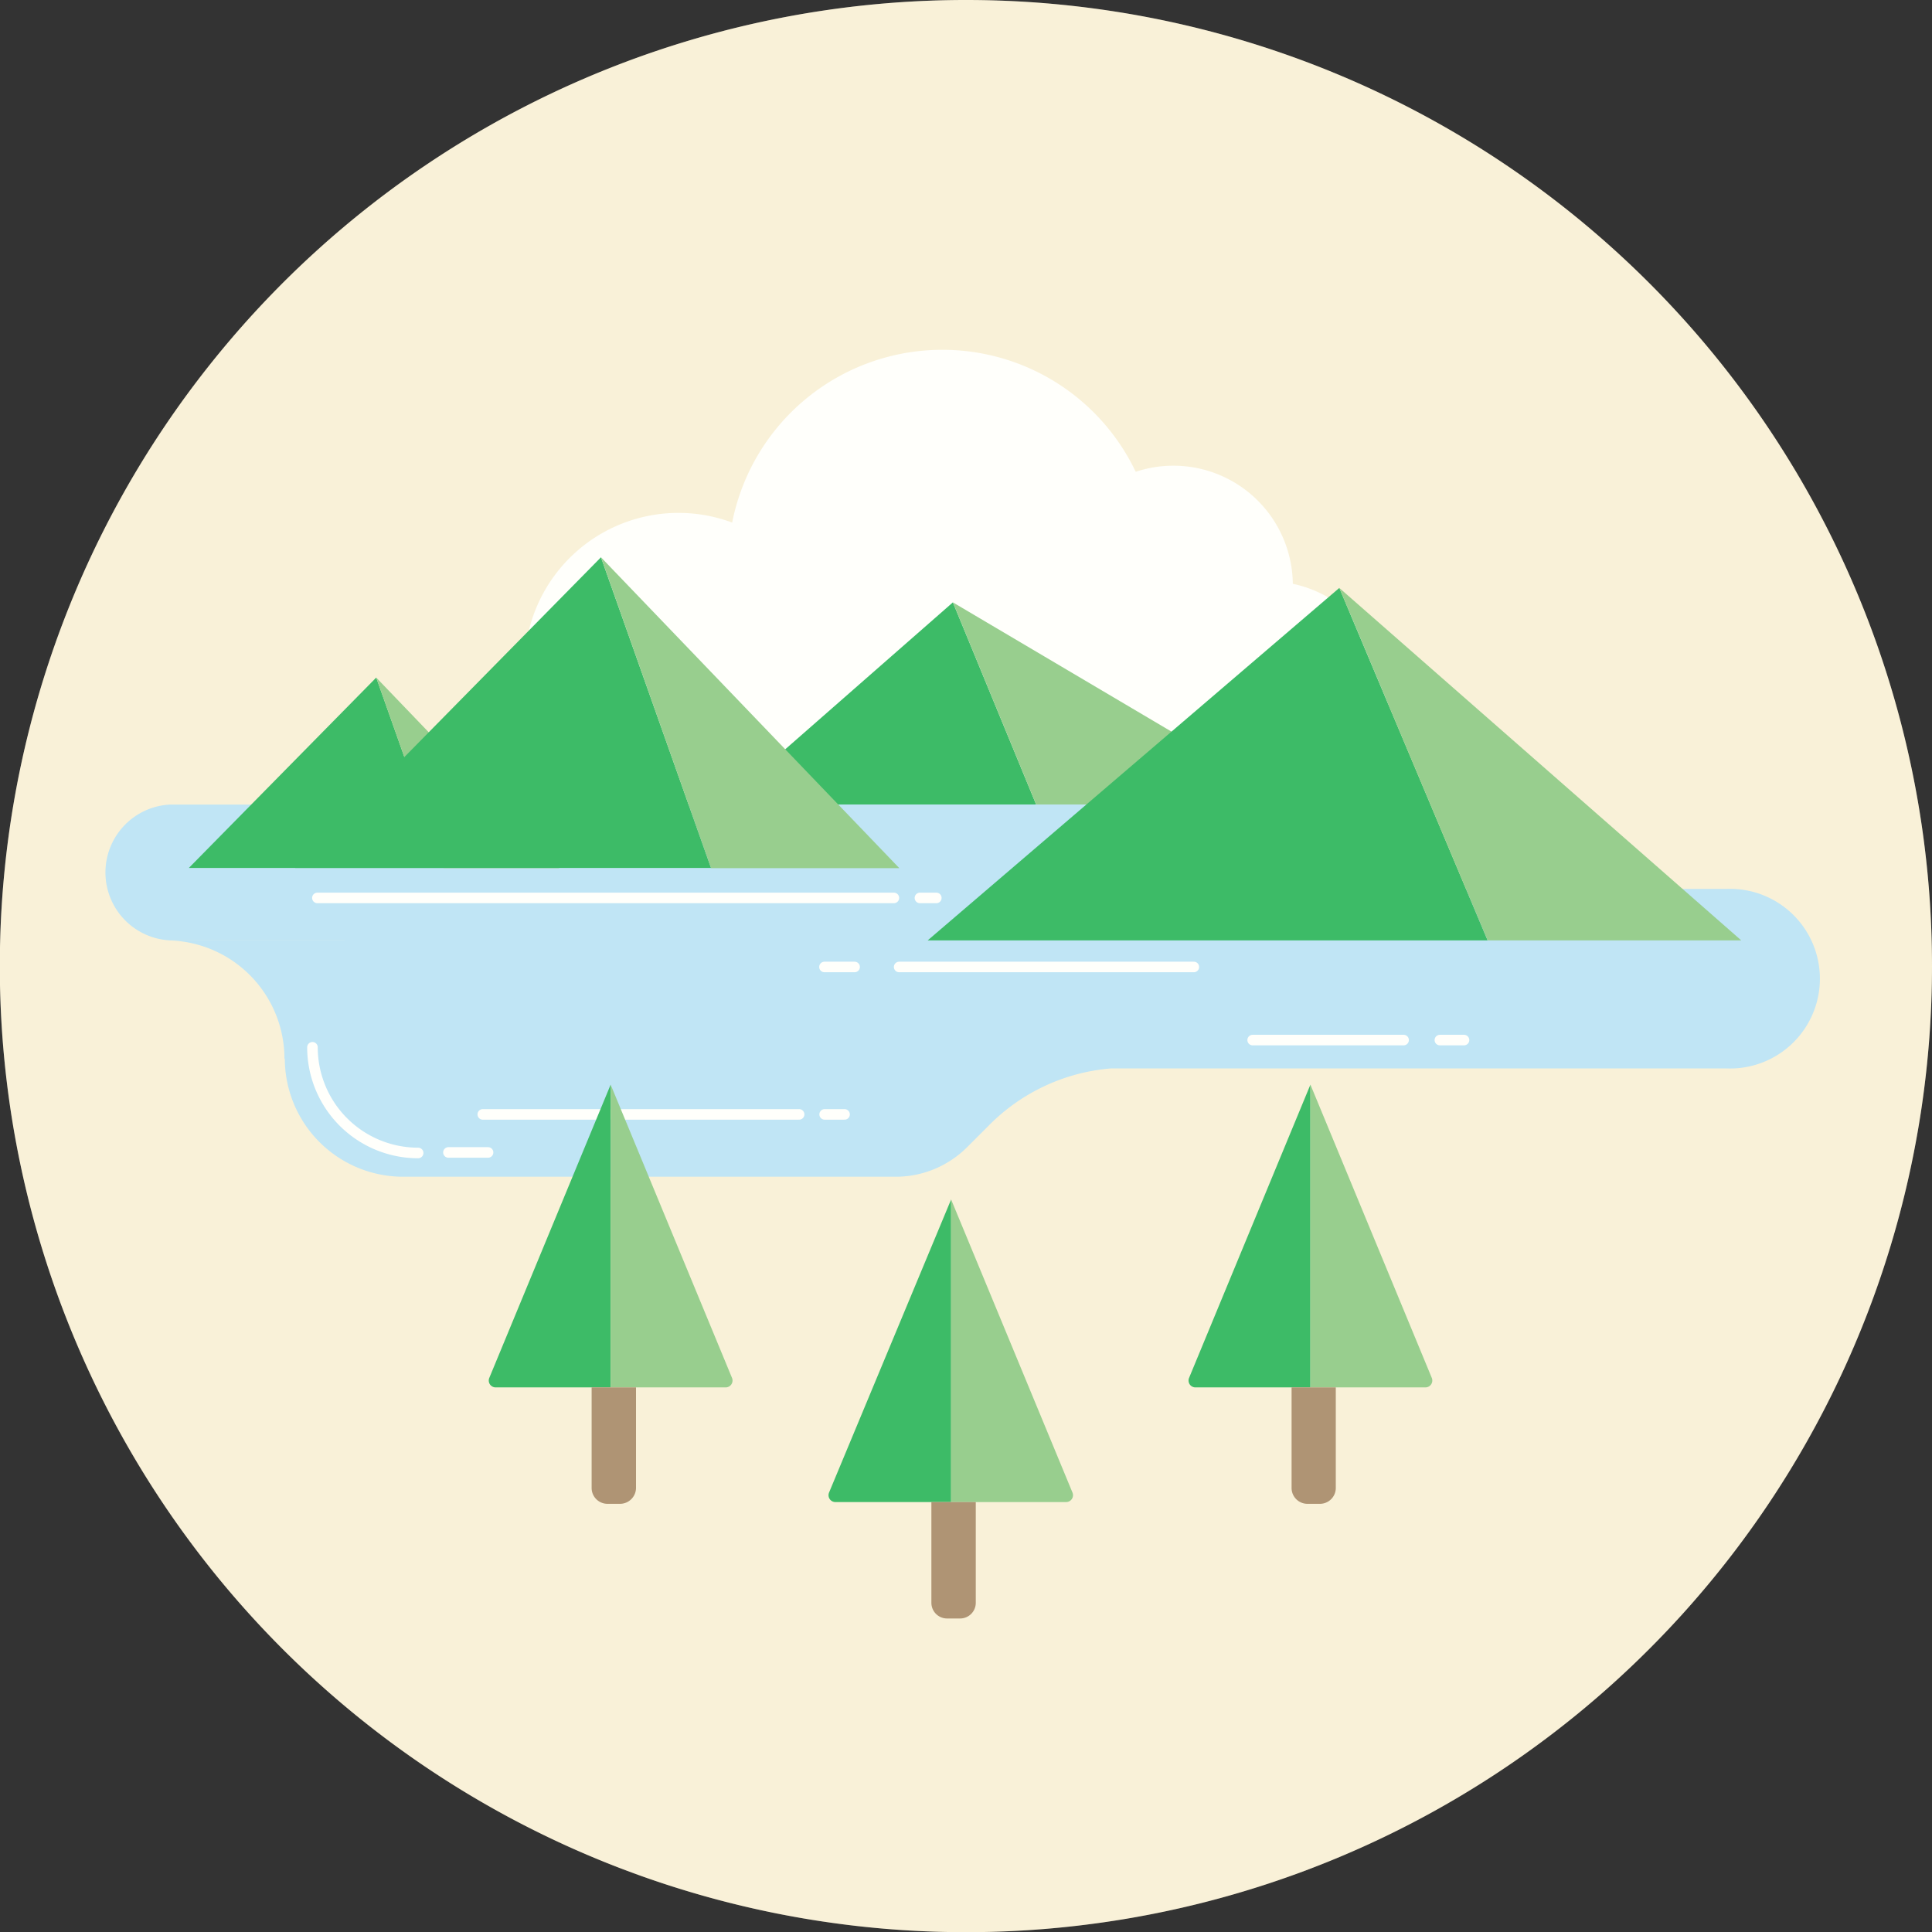 <svg xmlns="http://www.w3.org/2000/svg" xmlns:xlink="http://www.w3.org/1999/xlink" viewBox="0 0 109.69 109.69"><rect x="0" y="0" width="109.69" height="109.69" fill="#333333" stroke="none"/><defs><style>.cls-1,.cls-8{fill:none;}.cls-2{isolation:isolate;}.cls-3{fill:#f7edd1;}.cls-4{fill:#fff;}.cls-5{fill:#00a53d;}.cls-6{fill:#77bf70;}.cls-7{fill:#acddf7;}.cls-8{stroke:#fff;stroke-linecap:round;stroke-linejoin:round;stroke-width:0.6px;}.cls-9{fill:#96724d;}.cls-10{opacity:0.24;mix-blend-mode:multiply;}.cls-11{clip-path:url(#clip-path);}.cls-12{fill:#fffded;}</style><clipPath id="clip-path" transform="translate(0 0)"><rect class="cls-1" width="109.69" height="109.69"/></clipPath></defs><g class="cls-2"><g id="レイヤー_2" data-name="レイヤー 2"><g id="レイヤー_1-2" data-name="レイヤー 1"><path class="cls-3" d="M109.69,54.85A54.85,54.85,0,1,1,54.85,0a54.84,54.84,0,0,1,54.84,54.85" transform="translate(0 0)"/><path class="cls-4" d="M47.26,37.86a8.74,8.74,0,1,1-8.74-8.74,8.74,8.74,0,0,1,8.74,8.74" transform="translate(0 0)"/><path class="cls-4" d="M65.66,32A12.16,12.16,0,1,1,53.5,19.86,12.15,12.15,0,0,1,65.66,32" transform="translate(0 0)"/><path class="cls-4" d="M78.82,39.81A6.79,6.79,0,1,1,72,33a6.79,6.79,0,0,1,6.79,6.78" transform="translate(0 0)"/><path class="cls-4" d="M73.4,33.23a6.78,6.78,0,1,1-6.78-6.79,6.78,6.78,0,0,1,6.78,6.79" transform="translate(0 0)"/><rect class="cls-4" x="38.52" y="37.86" width="33.51" height="8.74"/><polygon class="cls-5" points="41 45.68 58.83 45.68 54.1 34.2 41 45.68"/><polygon class="cls-6" points="54.1 34.2 54.1 34.2 58.83 45.68 73.52 45.68 54.1 34.2"/><path class="cls-7" d="M67.34,45.68H9.65a3.86,3.86,0,0,0,0,7.71H67.34V45.68" transform="translate(0 0)"/><path class="cls-7" d="M98,50.47H25.89v2.9h-3a6.72,6.72,0,1,0,0,13.44h28a5.73,5.73,0,0,0,4-1.66l1.28-1.28a11,11,0,0,1,6.91-3.21H98a5.1,5.1,0,1,0,0-10.19" transform="translate(0 0)"/><rect class="cls-7" x="19.59" y="45.68" width="46.92" height="7.92"/><polygon class="cls-5" points="52.67 53.39 84.46 53.39 76.04 33.38 52.67 53.39"/><polygon class="cls-6" points="76.04 33.38 76.04 33.38 84.46 53.39 98.86 53.39 76.04 33.38"/><polygon class="cls-5" points="10.72 49.28 25.19 49.28 21.36 38.47 10.72 49.28"/><polygon class="cls-6" points="21.36 38.47 21.36 38.47 25.19 49.29 31.75 49.29 21.36 38.47"/><polygon class="cls-5" points="16.76 49.28 40.37 49.28 34.12 31.64 16.76 49.28"/><polygon class="cls-6" points="34.12 31.64 34.12 31.64 40.37 49.29 51.06 49.29 34.12 31.64"/><line class="cls-8" x1="71.12" y1="59.05" x2="79.69" y2="59.05"/><line class="cls-8" x1="81.75" y1="59.05" x2="83.12" y2="59.05"/><line class="cls-8" x1="18.02" y1="50.98" x2="50.75" y2="50.98"/><line class="cls-8" x1="67.78" y1="54.9" x2="51.05" y2="54.9"/><line class="cls-8" x1="48.52" y1="54.9" x2="46.81" y2="54.9"/><line class="cls-8" x1="52.23" y1="50.98" x2="53.16" y2="50.98"/><path class="cls-7" d="M16.15,60.11a6.72,6.72,0,0,0-6.72-6.72H42.09" transform="translate(0 0)"/><path class="cls-8" d="M17.74,59.46a6,6,0,0,0,6,6" transform="translate(0 0)"/><line class="cls-8" x1="25.46" y1="65.43" x2="27.71" y2="65.43"/><line class="cls-8" x1="27.41" y1="63.27" x2="45.37" y2="63.27"/><line class="cls-8" x1="46.82" y1="63.27" x2="47.95" y2="63.27"/><path class="cls-5" d="M54,68.1V85.28H47.43a.39.39,0,0,1-.36-.54Z" transform="translate(0 0)"/><path class="cls-6" d="M54,68.1V85.28h6.53a.39.39,0,0,0,.36-.54Z" transform="translate(0 0)"/><path class="cls-9" d="M53.78,91.89h.72a.89.89,0,0,0,.9-.89V85.28H52.88V91a.89.89,0,0,0,.9.89" transform="translate(0 0)"/><path class="cls-5" d="M34.67,61.58V78.77H28.14a.39.39,0,0,1-.36-.54Z" transform="translate(0 0)"/><path class="cls-6" d="M34.67,61.58V78.77H41.2a.39.39,0,0,0,.36-.54Z" transform="translate(0 0)"/><path class="cls-9" d="M34.49,85.38h.72a.91.91,0,0,0,.9-.9V78.77H33.59v5.71a.9.9,0,0,0,.9.9" transform="translate(0 0)"/><path class="cls-5" d="M74.4,61.58V78.77H67.87a.39.39,0,0,1-.36-.54Z" transform="translate(0 0)"/><path class="cls-6" d="M74.4,61.58V78.77h6.53a.39.39,0,0,0,.36-.54Z" transform="translate(0 0)"/><path class="cls-9" d="M74.22,85.38h.72a.9.9,0,0,0,.9-.9V78.77H73.33v5.71a.9.9,0,0,0,.89.9" transform="translate(0 0)"/><g class="cls-10"><g class="cls-11"><path class="cls-12" d="M109.69,54.85A54.85,54.85,0,1,1,54.85,0a54.84,54.84,0,0,1,54.84,54.85" transform="translate(0 0)"/></g></g></g></g></g></svg>